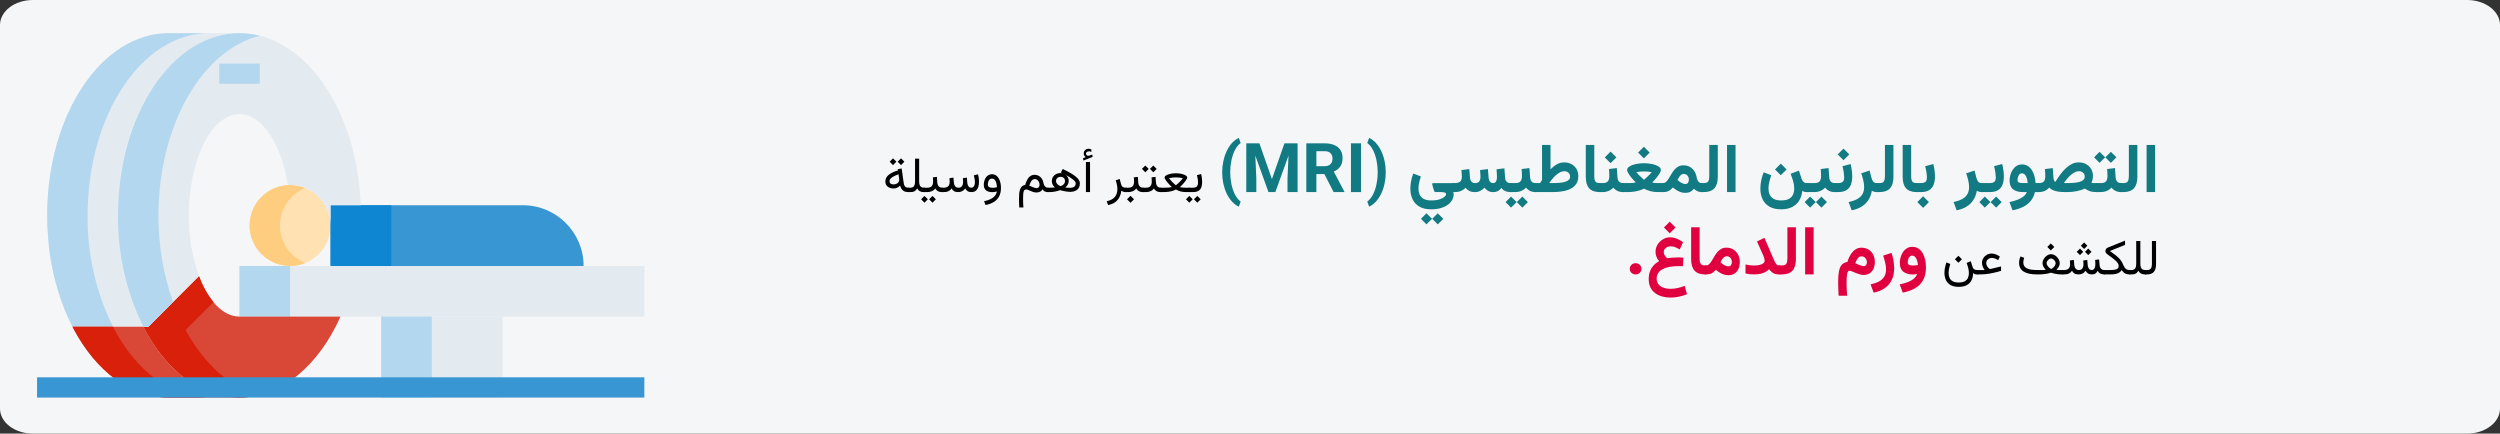 <?xml version="1.0" encoding="UTF-8"?>
<svg xmlns="http://www.w3.org/2000/svg" xmlns:xlink="http://www.w3.org/1999/xlink" width="911px" height="158px" viewBox="0 0 911 158" version="1.1">
  <rect x="0" y="0" width="911" height="158" fill="#333333" stroke="none"/>
  <title>Group 33@2x</title>
  <defs>
    <path d="M12,0 L899,0 C905.627,0 911,4.081 911,9.115 L911,148.885 C911,153.919 905.627,158 899,158 L12,158 C5.373,158 0,153.919 0,148.885 L0,9.115 C0,4.081 5.373,0 12,0 Z" id="path-1"></path>
  </defs>
  <g id="Page-1" stroke="none" stroke-width="1" fill="none" fill-rule="evenodd">
    <g id="vorlage" transform="translate(-531, -6464)">
      <g id="Group-33" transform="translate(531, 6464)">
        <g id="hirntumoren-diagnostik-copy">
          <g id="path-1-link" fill="#F5F6F7" fill-rule="nonzero">
            <path d="M12,0 L899,0 C905.627,0 911,4.081 911,9.115 L911,148.885 C911,153.919 905.627,158 899,158 L12,158 C5.373,158 0,153.919 0,148.885 L0,9.115 C0,4.081 5.373,0 12,0 Z" id="path-1"></path>
          </g>
          <g id="ct-scan-Clipped">
            <mask id="mask-2" fill="white">
              <use xlink:href="#path-1"></use>
            </mask>
            <g id="path-1"></g>
            <g id="ct-scan" mask="url(#mask-2)">
              <g transform="translate(13.5, 12.092)" id="Group">
                <g transform="translate(0, 0)">
                  <polygon id="Path" fill="#E4EBF0" fill-rule="nonzero" points="125.401 103.272 169.661 103.272 169.661 132.778 125.401 132.778"></polygon>
                  <polygon id="Path" fill="#E4EBF0" fill-rule="nonzero" points="73.766 84.83 221.297 84.83 221.297 103.272 73.766 103.272"></polygon>
                  <polygon id="Path" fill="#B4D7F0" fill-rule="nonzero" points="125.401 103.272 143.843 103.272 143.843 132.778 125.401 132.778"></polygon>
                  <polygon id="Path" fill="#B4D7F0" fill-rule="nonzero" points="73.766 84.83 92.207 84.83 92.207 103.272 73.766 103.272"></polygon>
                  <path d="M106.96,70.077 C106.96,78.225 100.355,84.83 92.207,84.83 C91.403,84.832 90.6,84.758 89.81,84.609 C82.386,83.396 77.068,76.785 77.475,69.273 C77.883,61.762 83.884,55.764 91.396,55.361 C91.665,55.33 91.936,55.318 92.207,55.324 C100.355,55.324 106.96,61.929 106.96,70.077 L106.96,70.077 Z" id="Path" fill="#FFE1B2" fill-rule="nonzero"></path>
                  <path d="M199.167,84.83 L106.96,84.83 L106.96,62.701 L177.037,62.701 C189.259,62.701 199.167,72.609 199.167,84.83 L199.167,84.83 Z" id="Path" fill="#3896D2" fill-rule="nonzero"></path>
                  <path d="M97.739,83.724 C95.991,84.468 94.107,84.845 92.207,84.83 C91.403,84.832 90.6,84.758 89.81,84.609 C82.386,83.396 77.068,76.785 77.475,69.273 C77.883,61.762 83.884,55.764 91.396,55.361 C91.665,55.33 91.936,55.318 92.207,55.324 C94.096,55.309 95.967,55.686 97.702,56.431 C92.144,58.687 88.511,64.091 88.519,70.09 C88.527,76.089 92.175,81.483 97.739,83.724 L97.739,83.724 Z" id="Path" fill="#FFCD7F" fill-rule="nonzero"></path>
                  <polygon id="Path" fill="#0E86D2" fill-rule="nonzero" points="106.96 62.701 129.09 62.701 129.09 84.83 106.96 84.83"></polygon>
                  <path d="M29.506,66.389 C29.338,80.451 32.498,94.353 38.727,106.96 L12.909,106.96 C12.909,106.923 12.872,106.886 12.835,106.849 C12.282,105.706 11.729,104.526 11.175,103.346 L10.733,102.35 C10.143,100.948 9.553,99.51 9.036,98.034 C8.446,96.448 7.93,94.863 7.45,93.203 C7.008,91.727 6.602,90.215 6.233,88.666 C6.012,87.67 5.791,86.638 5.569,85.605 C5.237,83.982 4.942,82.322 4.684,80.626 C4.537,79.372 4.352,78.081 4.242,76.79 C4.168,76.126 4.094,75.499 4.057,74.835 C3.799,72.069 3.688,69.266 3.688,66.389 C3.688,29.728 23.494,-2.23432384e-15 47.948,-2.23432384e-15 L73.766,-2.23432384e-15 C49.312,-2.23432384e-15 29.506,29.728 29.506,66.389 L29.506,66.389 Z" id="Path" fill="#E4EBF0" fill-rule="nonzero"></path>
                  <path d="M73.766,103.272 L110.575,103.272 C102.645,121.049 89.109,132.778 73.766,132.778 C59.492,132.778 46.841,122.672 38.727,106.96 L40.571,106.96 L59.012,88.519 C62.369,97.481 67.754,103.272 73.766,103.272 Z" id="Path" fill="#D94736" fill-rule="nonzero"></path>
                  <path d="M81.068,131.819 C78.689,132.471 76.232,132.793 73.766,132.778 C59.492,132.778 46.841,122.672 38.727,106.96 L40.571,106.96 L59.012,88.519 C60.227,91.952 62.01,95.156 64.287,97.998 L54.144,108.14 C60.746,120.422 70.225,129.09 81.068,131.819 L81.068,131.819 Z" id="Path" fill="#D9200B" fill-rule="nonzero"></path>
                  <path d="M38.727,106.96 C32.498,94.353 29.338,80.451 29.506,66.389 C29.506,29.728 49.312,-2.23432384e-15 73.766,-2.23432384e-15 C97.407,-2.23432384e-15 116.697,27.773 117.951,62.701 L106.96,62.701 L106.96,70.077 C106.96,61.929 100.355,55.324 92.207,55.324 C91.936,55.318 91.665,55.33 91.396,55.361 C89.035,40.387 82.027,29.506 73.766,29.506 C63.586,29.506 55.324,46.03 55.324,66.389 C55.236,73.926 56.484,81.418 59.012,88.519 L40.571,106.96 L38.727,106.96 Z" id="Path" fill="#E4EBF0" fill-rule="nonzero"></path>
                  <path d="M18.441,66.389 C18.273,80.451 21.433,94.353 27.662,106.96 L12.909,106.96 C12.909,106.923 12.872,106.886 12.835,106.849 C12.282,105.706 11.729,104.526 11.175,103.346 L10.733,102.35 C10.143,100.948 9.553,99.51 9.036,98.034 C8.446,96.448 7.93,94.863 7.45,93.203 C7.008,91.727 6.602,90.215 6.233,88.666 C6.012,87.67 5.791,86.638 5.569,85.605 C5.237,83.982 4.942,82.322 4.684,80.626 C4.537,79.372 4.352,78.081 4.242,76.79 C4.168,76.126 4.094,75.499 4.057,74.835 C3.799,72.069 3.688,69.266 3.688,66.389 C3.688,29.728 23.494,-2.23432384e-15 47.948,-2.23432384e-15 L62.701,-2.23432384e-15 C38.247,-2.23432384e-15 18.441,29.728 18.441,66.389 L18.441,66.389 Z" id="Path" fill="#B4D7F0" fill-rule="nonzero"></path>
                  <path d="M44.259,66.389 C44.195,77.14 45.992,87.822 49.57,97.961 L40.571,106.96 L38.727,106.96 C32.498,94.353 29.338,80.451 29.506,66.389 C29.506,29.728 49.312,-2.23432384e-15 73.766,-2.23432384e-15 C76.265,0.009 78.754,0.318 81.179,0.922 C60.23,6.159 44.259,33.49 44.259,66.389 L44.259,66.389 Z" id="Path" fill="#B4D7F0" fill-rule="nonzero"></path>
                  <path d="M73.766,132.778 L47.948,132.778 C33.932,132.778 21.429,123.004 13.315,107.735 C13.167,107.476 13.057,107.218 12.909,106.96 L38.727,106.96 C46.841,122.672 59.492,132.778 73.766,132.778 Z" id="Path" fill="#D94736" fill-rule="nonzero"></path>
                  <path d="M62.701,132.778 L47.948,132.778 C33.932,132.778 21.429,123.004 13.315,107.735 C13.167,107.476 13.057,107.218 12.909,106.96 L27.662,106.96 C27.81,107.218 27.92,107.476 28.068,107.735 C36.182,123.004 48.685,132.778 62.701,132.778 Z" id="Path" fill="#D9200B" fill-rule="nonzero"></path>
                  <polygon id="Path" fill="#B4D7F0" fill-rule="nonzero" points="66.389 11.065 81.142 11.065 81.142 18.441 66.389 18.441"></polygon>
                  <g id="Path" transform="translate(0, 125.401)" fill="#3896D2" fill-rule="nonzero">
                    <polygon points="0 1.52655666e-16 221.297 1.52655666e-16 221.297 7.377 0 7.377"></polygon>
                  </g>
                </g>
              </g>
            </g>
          </g>
        </g>
        <g id="التصوير-بالرنين-المغ" transform="translate(322.626, 50.25)" fill-rule="nonzero">
          <polygon id="Path" fill="#117A83" points="462.692 2.571 459.596 2.571 459.596 19.738 462.692 19.738"></polygon>
          <path d="M450.153,16.47 L450.153,19.75 L451.059,19.75 C452.869,19.75 454.183,19.282 454.999,18.347 C455.815,17.411 456.224,16.028 456.224,14.198 L456.224,2.571 L453.127,2.571 L453.127,13.962 C453.127,14.781 453.004,15.403 452.757,15.83 C452.51,16.256 451.948,16.47 451.071,16.47 L450.153,16.47 Z" id="Path" fill="#117A83"></path>
          <path d="M441.168,16.47 L441.168,19.75 L442.035,19.75 L442.035,16.47 L441.168,16.47 Z M446.572,5.074 L444.562,7.077 L446.572,9.104 L448.588,7.077 L446.572,5.074 Z M442.454,5.074 L440.459,7.077 L442.454,9.104 L444.485,7.077 L442.454,5.074 Z M445.21,11.341 C445.248,11.757 445.279,12.182 445.302,12.618 C445.325,13.053 445.336,13.499 445.336,13.956 C445.336,14.801 445.157,15.431 444.799,15.846 C444.441,16.262 443.801,16.47 442.877,16.47 L441.722,16.47 L441.722,19.75 L442.877,19.75 C443.648,19.75 444.377,19.608 445.066,19.323 C445.754,19.039 446.337,18.636 446.815,18.114 C447.063,18.441 447.353,18.726 447.687,18.97 C448.022,19.214 448.408,19.405 448.848,19.543 C449.287,19.681 449.783,19.75 450.336,19.75 L450.604,19.75 L450.604,16.47 L450.36,16.47 C449.906,16.47 449.532,16.385 449.238,16.215 C448.945,16.045 448.723,15.801 448.571,15.483 C448.42,15.166 448.331,14.793 448.304,14.366 L448.067,10.997 L445.21,11.341 Z" id="Shape" fill="#117A83"></path>
          <path d="M434.947,12.141 C435.555,12.141 436.057,12.323 436.453,12.688 C436.85,13.052 437.048,13.529 437.048,14.119 C437.048,14.596 436.887,14.987 436.567,15.293 C436.246,15.598 435.798,15.837 435.223,16.01 C434.648,16.182 433.977,16.302 433.211,16.369 C432.445,16.436 431.618,16.47 430.73,16.47 L429.455,16.47 C429.848,15.883 430.265,15.33 430.706,14.809 C431.146,14.288 431.602,13.827 432.075,13.428 C432.547,13.029 433.025,12.715 433.509,12.485 C433.993,12.256 434.472,12.141 434.947,12.141 Z M430.621,19.75 C431.891,19.75 433.082,19.632 434.195,19.396 C435.307,19.159 436.271,18.851 437.088,18.471 C437.593,18.829 438.176,19.132 438.836,19.379 C439.497,19.626 440.319,19.75 441.303,19.75 L441.644,19.75 L441.644,16.47 L441.29,16.47 C440.992,16.47 440.73,16.465 440.504,16.456 C440.278,16.447 440.08,16.433 439.912,16.416 C439.743,16.399 439.592,16.381 439.46,16.362 C439.664,16.043 439.812,15.652 439.903,15.188 C439.994,14.724 440.041,14.297 440.044,13.906 C440.044,12.941 439.822,12.084 439.38,11.335 C438.937,10.585 438.325,9.995 437.544,9.564 C436.763,9.134 435.868,8.919 434.857,8.919 C433.997,8.919 433.182,9.104 432.412,9.474 C431.642,9.844 430.906,10.355 430.205,11.007 C429.504,11.659 428.836,12.413 428.201,13.268 C427.566,14.123 426.955,15.039 426.369,16.017 C426.144,15.978 425.972,15.786 425.854,15.439 C425.736,15.093 425.662,14.732 425.632,14.358 L425.408,11.005 L422.55,11.357 C422.583,11.778 422.612,12.202 422.638,12.63 C422.664,13.057 422.677,13.497 422.677,13.948 C422.677,14.79 422.511,15.421 422.18,15.841 C421.848,16.26 421.179,16.47 420.172,16.47 L419.7,16.47 L419.688,19.75 L420.172,19.75 C421.105,19.75 421.88,19.609 422.497,19.325 C423.115,19.042 423.654,18.637 424.115,18.11 C424.489,18.495 424.95,18.809 425.499,19.053 C426.048,19.297 426.694,19.474 427.437,19.584 C428.18,19.695 429.026,19.75 429.975,19.75 L430.621,19.75 Z" id="Shape" fill="#117A83"></path>
          <path d="M414.2,9.671 C413.428,9.671 412.757,9.856 412.187,10.226 C411.616,10.596 411.144,11.076 410.771,11.667 C410.397,12.259 410.119,12.892 409.938,13.569 C409.756,14.245 409.665,14.888 409.665,15.498 C409.665,16.983 410.088,18.063 410.934,18.738 C411.78,19.413 413.015,19.75 414.639,19.75 L415.93,19.75 C415.73,20.338 415.332,20.867 414.739,21.337 C414.145,21.807 413.41,22.212 412.532,22.553 C411.655,22.893 410.684,23.168 409.621,23.376 L410.738,26.384 C412.339,26.073 413.694,25.622 414.801,25.034 C415.909,24.445 416.8,23.712 417.473,22.834 C418.147,21.957 418.626,20.929 418.909,19.75 L420.148,19.75 L420.148,16.47 L419.138,16.47 C419.083,15.559 418.941,14.694 418.712,13.875 C418.482,13.056 418.161,12.331 417.749,11.699 C417.337,11.068 416.837,10.572 416.249,10.212 C415.661,9.851 414.978,9.671 414.2,9.671 Z M414.599,16.47 C413.968,16.47 413.469,16.402 413.102,16.267 C412.734,16.132 412.551,15.835 412.551,15.375 C412.551,15.081 412.6,14.74 412.699,14.354 C412.798,13.967 412.967,13.629 413.206,13.338 C413.445,13.047 413.767,12.902 414.172,12.902 C414.519,12.902 414.816,13.007 415.065,13.216 C415.314,13.425 415.52,13.702 415.685,14.046 C415.85,14.39 415.981,14.772 416.078,15.194 C416.175,15.616 416.242,16.042 416.28,16.47 L414.599,16.47 Z" id="Shape" fill="#117A83"></path>
          <path d="M399.487,16.467 L399.487,19.75 L401.33,19.75 L401.33,16.467 L399.487,16.467 Z M402.368,19.75 C403.678,19.75 404.711,19.512 405.468,19.036 C406.225,18.56 406.766,17.897 407.092,17.046 C407.417,16.196 407.58,15.201 407.58,14.062 C407.58,13.362 407.529,12.627 407.427,11.858 C407.326,11.089 407.173,10.306 406.97,9.509 L404.016,10.302 C404.243,11.181 404.404,11.978 404.498,12.695 C404.591,13.411 404.638,13.993 404.638,14.44 C404.638,15.213 404.453,15.744 404.083,16.033 C403.712,16.322 403.133,16.467 402.343,16.467 L401.013,16.467 L401.013,19.75 L402.368,19.75 Z M404.76,21.386 L402.746,23.388 L404.76,25.414 L406.774,23.388 L404.76,21.386 Z M400.634,21.386 L398.644,23.388 L400.634,25.414 L402.673,23.388 L400.634,21.386 Z" id="Shape" fill="#117A83"></path>
          <path d="M399.637,19.75 L399.963,19.75 L399.963,16.47 L399.503,16.47 C398.958,16.47 398.541,16.3 398.249,15.96 C397.958,15.62 397.739,15.172 397.593,14.615 L396.893,11.89 L393.857,12.888 C394.126,13.683 394.368,14.527 394.585,15.42 C394.802,16.313 394.91,17.125 394.91,17.855 C394.91,18.939 394.69,19.843 394.251,20.566 C393.812,21.288 393.171,21.873 392.329,22.32 C391.487,22.767 390.464,23.121 389.259,23.384 L390.376,26.388 C391.815,26.109 393.045,25.642 394.066,24.987 C395.088,24.332 395.902,23.518 396.511,22.546 C397.12,21.574 397.521,20.483 397.714,19.274 C397.937,19.412 398.214,19.525 398.546,19.615 C398.877,19.705 399.241,19.75 399.637,19.75 Z" id="Path" fill="#117A83"></path>
          <path d="M375.641,16.47 L375.641,19.75 L376.227,19.75 L376.227,16.47 L375.641,16.47 Z M378.156,21.271 L376.046,23.388 L378.156,25.497 L380.273,23.388 L378.156,21.271 Z M377.264,19.75 C378.572,19.75 379.605,19.513 380.363,19.037 C381.121,18.562 381.662,17.898 381.988,17.046 C382.313,16.195 382.475,15.198 382.475,14.056 C382.475,13.357 382.425,12.623 382.324,11.855 C382.224,11.087 382.07,10.304 381.864,9.507 L378.908,10.3 C379.139,11.183 379.302,11.981 379.397,12.695 C379.492,13.409 379.54,13.991 379.54,14.441 C379.54,15.211 379.353,15.741 378.98,16.033 C378.607,16.324 378.027,16.47 377.24,16.47 L375.913,16.47 L375.913,19.75 L377.264,19.75 Z" id="Shape" fill="#117A83"></path>
          <path d="M370.705,2.571 L370.705,14.185 C370.705,16.056 371.118,17.451 371.944,18.371 C372.769,19.29 374.067,19.75 375.836,19.75 L376.129,19.75 L376.129,16.47 L375.836,16.47 C375.031,16.47 374.491,16.28 374.215,15.901 C373.94,15.521 373.802,14.871 373.802,13.949 L373.802,2.571 L370.705,2.571 Z" id="Path" fill="#117A83"></path>
          <path d="M361.271,16.47 L361.271,19.75 L362.177,19.75 C363.987,19.75 365.301,19.282 366.117,18.347 C366.933,17.411 367.342,16.028 367.342,14.198 L367.342,2.571 L364.245,2.571 L364.245,13.962 C364.245,14.781 364.122,15.403 363.875,15.83 C363.628,16.256 363.066,16.47 362.189,16.47 L361.271,16.47 Z" id="Path" fill="#117A83"></path>
          <path d="M361.397,19.75 L361.722,19.75 L361.722,16.47 L361.262,16.47 C360.718,16.47 360.3,16.3 360.009,15.96 C359.717,15.62 359.499,15.172 359.353,14.615 L358.652,11.89 L355.617,12.888 C355.885,13.683 356.128,14.527 356.345,15.42 C356.561,16.313 356.67,17.125 356.67,17.855 C356.67,18.939 356.45,19.843 356.011,20.566 C355.571,21.288 354.931,21.873 354.089,22.32 C353.247,22.767 352.223,23.121 351.018,23.384 L352.135,26.388 C353.574,26.109 354.804,25.642 355.826,24.987 C356.847,24.332 357.662,23.518 358.271,22.546 C358.879,21.574 359.28,20.483 359.474,19.274 C359.697,19.412 359.974,19.525 360.305,19.615 C360.637,19.705 361.001,19.75 361.397,19.75 Z" id="Path" fill="#117A83"></path>
          <path d="M347.119,19.75 C348.429,19.75 349.463,19.512 350.219,19.036 C350.976,18.56 351.517,17.897 351.843,17.046 C352.168,16.196 352.331,15.201 352.331,14.062 C352.331,13.362 352.28,12.627 352.179,11.858 C352.077,11.089 351.924,10.306 351.721,9.509 L348.767,10.302 C348.995,11.181 349.155,11.978 349.249,12.695 C349.342,13.411 349.389,13.993 349.389,14.44 C349.389,15.213 349.204,15.744 348.834,16.033 C348.464,16.322 347.884,16.467 347.094,16.467 L345.764,16.467 L345.764,19.75 L347.119,19.75 Z M349.145,3.905 L347.033,6.017 L349.145,8.129 L351.257,6.017 L349.145,3.905 Z" id="Shape" fill="#117A83"></path>
          <path d="M335.827,16.467 L335.827,19.75 L337.671,19.75 L337.671,16.467 L335.827,16.467 Z M341.101,21.386 L339.087,23.388 L341.101,25.414 L343.115,23.388 L341.101,21.386 Z M336.975,21.386 L334.985,23.388 L336.975,25.414 L339.013,23.388 L336.975,21.386 Z M340.844,11.34 C340.885,11.755 340.916,12.18 340.936,12.615 C340.956,13.051 340.966,13.496 340.966,13.952 C340.966,14.798 340.787,15.429 340.429,15.844 C340.071,16.259 339.432,16.467 338.513,16.467 L337.353,16.467 L337.353,19.75 L338.513,19.75 C339.286,19.75 340.016,19.608 340.704,19.323 C341.392,19.038 341.976,18.635 342.456,18.114 C342.7,18.44 342.989,18.725 343.322,18.969 C343.656,19.213 344.043,19.404 344.482,19.543 C344.921,19.681 345.418,19.75 345.971,19.75 L346.24,19.75 L346.24,16.467 L345.996,16.467 C345.54,16.467 345.166,16.381 344.873,16.21 C344.58,16.039 344.358,15.795 344.207,15.478 C344.057,15.16 343.969,14.79 343.945,14.367 L343.701,10.998 L340.844,11.34 Z" id="Shape" fill="#117A83"></path>
          <path d="M326.294,9.386 L324.182,11.498 L326.294,13.61 L328.405,11.498 L326.294,9.386 Z M326.44,22.79 C325.26,22.79 324.332,22.59 323.657,22.192 C322.981,21.793 322.503,21.26 322.222,20.592 C321.942,19.925 321.801,19.193 321.801,18.395 C321.801,17.679 321.899,16.912 322.094,16.094 C322.29,15.276 322.53,14.448 322.815,13.61 L320.044,12.536 C319.661,13.529 319.366,14.532 319.158,15.545 C318.951,16.558 318.847,17.541 318.847,18.493 C318.847,19.917 319.114,21.197 319.647,22.332 C320.18,23.467 321.006,24.367 322.125,25.03 C323.244,25.693 324.682,26.025 326.44,26.025 C328.002,26.025 329.329,25.748 330.419,25.195 C331.51,24.641 332.367,23.86 332.989,22.851 C333.612,21.842 333.992,20.654 334.13,19.286 C334.366,19.457 334.621,19.577 334.893,19.646 C335.166,19.716 335.494,19.75 335.876,19.75 L336.291,19.75 L336.291,16.467 L335.827,16.467 C335.266,16.467 334.836,16.312 334.539,16.003 C334.242,15.693 334.021,15.319 333.874,14.88 L332.898,11.926 L329.87,13.073 C330.196,13.879 330.497,14.747 330.773,15.679 C331.05,16.611 331.189,17.524 331.189,18.42 C331.189,19.233 331.044,19.972 330.755,20.635 C330.466,21.298 329.976,21.823 329.284,22.21 C328.592,22.596 327.644,22.79 326.44,22.79 Z" id="Shape" fill="#117A83"></path>
          <polygon id="Path" fill="#117A83" points="309.803 2.571 306.707 2.571 306.707 19.738 309.803 19.738"></polygon>
          <path d="M297.264,16.47 L297.264,19.75 L298.17,19.75 C299.98,19.75 301.294,19.282 302.11,18.347 C302.927,17.411 303.335,16.028 303.335,14.198 L303.335,2.571 L300.238,2.571 L300.238,13.962 C300.238,14.781 300.115,15.403 299.868,15.83 C299.622,16.256 299.059,16.47 298.182,16.47 L297.264,16.47 Z" id="Path" fill="#117A83"></path>
          <path d="M283.446,19.75 C284.062,19.75 284.573,19.678 284.98,19.532 C285.387,19.387 285.745,19.19 286.054,18.941 C286.363,18.692 286.671,18.409 286.976,18.093 C287.451,18.472 287.927,18.807 288.405,19.1 C288.882,19.392 289.374,19.62 289.878,19.785 C290.383,19.949 290.917,20.031 291.479,20.031 C292.196,20.031 292.804,19.906 293.303,19.656 C293.802,19.406 294.25,19.024 294.647,18.511 C294.951,18.867 295.355,19.163 295.86,19.398 C296.365,19.633 296.877,19.75 297.398,19.75 L297.728,19.75 L297.728,16.47 L297.41,16.47 C297.149,16.47 296.899,16.4 296.661,16.259 C296.423,16.119 296.214,15.887 296.032,15.564 C295.851,15.24 295.712,14.809 295.614,14.269 C295.474,13.468 295.196,12.746 294.78,12.103 C294.364,11.459 293.823,10.947 293.157,10.567 C292.492,10.187 291.704,9.997 290.794,9.997 C290.057,9.997 289.418,10.152 288.879,10.463 C288.34,10.773 287.871,11.176 287.472,11.669 C287.072,12.163 286.711,12.684 286.39,13.233 C286.068,13.783 285.757,14.304 285.459,14.798 C285.16,15.291 284.847,15.693 284.52,16.004 C284.192,16.315 283.814,16.47 283.384,16.47 L282.941,16.47 L282.933,19.75 L283.446,19.75 Z M290.893,13.125 C291.49,13.125 291.958,13.33 292.297,13.739 C292.636,14.147 292.806,14.643 292.806,15.224 C292.806,15.664 292.703,16.038 292.497,16.348 C292.291,16.657 291.954,16.812 291.487,16.812 C291.304,16.812 291.091,16.778 290.849,16.711 C290.607,16.643 290.344,16.533 290.059,16.379 C289.846,16.263 289.621,16.117 289.386,15.941 C289.15,15.766 288.907,15.559 288.655,15.321 C288.805,15 288.988,14.671 289.201,14.334 C289.414,13.996 289.662,13.71 289.943,13.476 C290.224,13.242 290.541,13.125 290.893,13.125 Z" id="Shape" fill="#117A83"></path>
          <path d="M276.402,3.234 L274.29,5.346 L276.402,7.458 L278.514,5.346 L276.402,3.234 Z M276.451,12.218 C276.842,12.218 277.283,12.239 277.775,12.28 C278.268,12.32 278.762,12.402 279.259,12.524 C278.982,12.841 278.681,13.162 278.355,13.488 C278.03,13.814 277.722,14.111 277.434,14.379 C277.145,14.648 276.907,14.863 276.719,15.026 C276.532,15.189 276.439,15.27 276.439,15.27 C276.439,15.27 276.284,15.13 275.975,14.849 C275.666,14.568 275.293,14.216 274.858,13.793 C274.423,13.37 274.018,12.947 273.643,12.524 C274.148,12.402 274.642,12.32 275.126,12.28 C275.611,12.239 276.052,12.218 276.451,12.218 Z M276.439,9.228 C275.796,9.228 275.118,9.277 274.406,9.374 C273.694,9.472 273.027,9.62 272.404,9.82 C271.782,10.019 271.275,10.278 270.884,10.595 C270.494,10.912 270.299,11.295 270.299,11.742 C270.299,11.946 270.372,12.196 270.518,12.493 C270.665,12.79 270.854,13.108 271.086,13.445 C271.318,13.783 271.574,14.125 271.855,14.471 C272.136,14.817 272.414,15.14 272.691,15.441 C272.968,15.742 273.22,16.003 273.448,16.222 C273.171,16.304 272.844,16.363 272.465,16.399 C272.087,16.436 271.723,16.456 271.373,16.46 C271.023,16.464 270.746,16.467 270.543,16.467 L268.626,16.467 L268.626,19.75 L270.53,19.75 C271.157,19.75 271.829,19.703 272.545,19.61 C273.261,19.516 273.959,19.376 274.638,19.189 C275.318,19.002 275.918,18.77 276.439,18.493 C277.196,18.9 277.997,19.211 278.843,19.427 C279.69,19.642 280.577,19.75 281.505,19.75 L283.384,19.75 L283.384,16.467 L281.492,16.467 C281.199,16.467 280.878,16.454 280.528,16.43 C280.178,16.405 279.816,16.34 279.442,16.235 C279.661,16.015 279.914,15.754 280.198,15.453 C280.483,15.152 280.764,14.831 281.041,14.489 C281.317,14.147 281.574,13.807 281.81,13.47 C282.046,13.132 282.235,12.813 282.377,12.511 C282.52,12.21 282.591,11.954 282.591,11.742 C282.591,11.295 282.394,10.912 281.999,10.595 C281.604,10.278 281.096,10.019 280.473,9.82 C279.851,9.62 279.183,9.472 278.471,9.374 C277.759,9.277 277.082,9.228 276.439,9.228 Z" id="Shape" fill="#117A83"></path>
          <path d="M263.682,11.34 C263.723,11.755 263.754,12.18 263.774,12.615 C263.794,13.051 263.804,13.496 263.804,13.952 C263.804,14.798 263.625,15.429 263.267,15.844 C262.909,16.259 262.27,16.467 261.351,16.467 L260.191,16.467 L260.191,19.75 L261.351,19.75 C262.124,19.75 262.854,19.608 263.542,19.323 C264.23,19.038 264.814,18.635 265.294,18.114 C265.538,18.44 265.827,18.725 266.16,18.969 C266.494,19.213 266.881,19.404 267.32,19.543 C267.759,19.681 268.256,19.75 268.809,19.75 L269.078,19.75 L269.078,16.467 L268.834,16.467 C268.378,16.467 268.004,16.381 267.711,16.21 C267.418,16.039 267.196,15.795 267.045,15.478 C266.895,15.16 266.807,14.79 266.783,14.367 L266.539,10.998 L263.682,11.34 Z M264.268,4.992 L262.156,7.104 L264.268,9.216 L266.38,7.104 L264.268,4.992 Z" id="Shape" fill="#117A83"></path>
          <path d="M255.231,2.571 L255.231,14.185 C255.231,16.056 255.644,17.451 256.469,18.371 C257.295,19.29 258.593,19.75 260.362,19.75 L260.655,19.75 L260.655,16.47 L260.362,16.47 C259.557,16.47 259.017,16.28 258.741,15.901 C258.465,15.521 258.328,14.871 258.328,13.949 L258.328,2.571 L255.231,2.571 Z" id="Path" fill="#117A83"></path>
          <path d="M247.409,12.141 C248.017,12.141 248.52,12.323 248.918,12.688 C249.315,13.052 249.514,13.529 249.514,14.119 C249.514,14.596 249.354,14.987 249.033,15.293 C248.712,15.598 248.265,15.837 247.689,16.01 C247.114,16.182 246.444,16.302 245.677,16.369 C244.911,16.436 244.084,16.47 243.196,16.47 L241.922,16.47 C242.315,15.883 242.731,15.33 243.17,14.809 C243.609,14.288 244.065,13.827 244.537,13.428 C245.01,13.029 245.488,12.715 245.971,12.485 C246.455,12.256 246.934,12.141 247.409,12.141 Z M238.567,16.47 L236.789,16.47 L236.789,19.75 L243.088,19.75 C244.45,19.75 245.704,19.65 246.849,19.449 C247.994,19.249 248.99,18.922 249.838,18.471 C250.686,18.019 251.343,17.419 251.808,16.672 C252.274,15.924 252.508,15.002 252.51,13.906 C252.51,12.933 252.289,12.073 251.848,11.325 C251.407,10.576 250.795,9.989 250.015,9.562 C249.234,9.136 248.333,8.923 247.312,8.923 C246.851,8.923 246.407,8.98 245.98,9.095 C245.554,9.21 245.138,9.376 244.735,9.592 C244.332,9.809 243.936,10.071 243.549,10.38 C243.162,10.69 242.774,11.043 242.384,11.439 L242.384,2.571 L239.287,2.571 L239.287,15.37 C239.16,15.556 239.039,15.737 238.923,15.914 C238.807,16.09 238.688,16.276 238.567,16.47 Z" id="Shape" fill="#117A83"></path>
          <path d="M227.67,16.47 L227.67,19.75 L228.647,19.75 L228.647,16.47 L227.67,16.47 Z M232.11,21.385 L230.099,23.388 L232.11,25.415 L234.125,23.388 L232.11,21.385 Z M227.991,21.385 L225.997,23.388 L227.991,25.415 L230.023,23.388 L227.991,21.385 Z M231.846,11.341 C231.884,11.757 231.915,12.182 231.938,12.618 C231.961,13.053 231.973,13.499 231.973,13.956 C231.973,14.801 231.794,15.431 231.436,15.846 C231.078,16.262 230.437,16.47 229.514,16.47 L228.358,16.47 L228.358,19.75 L229.514,19.75 C230.284,19.75 231.013,19.608 231.702,19.323 C232.39,19.039 232.974,18.636 233.452,18.114 C233.699,18.441 233.99,18.726 234.324,18.97 C234.658,19.214 235.045,19.405 235.484,19.543 C235.923,19.681 236.419,19.75 236.972,19.75 L237.241,19.75 L237.241,16.47 L236.996,16.47 C236.542,16.47 236.168,16.385 235.874,16.215 C235.581,16.045 235.359,15.801 235.208,15.483 C235.056,15.166 234.967,14.793 234.94,14.366 L234.704,10.997 L231.846,11.341 Z" id="Shape" fill="#117A83"></path>
          <path d="M221.485,19.75 C222.2,19.75 222.799,19.607 223.281,19.32 C223.763,19.033 224.169,18.666 224.5,18.218 C224.811,18.695 225.252,19.07 225.825,19.342 C226.397,19.614 227.069,19.75 227.841,19.75 L228.159,19.75 L228.159,16.47 L227.817,16.47 C227.386,16.47 227.029,16.39 226.744,16.231 C226.458,16.072 226.24,15.843 226.089,15.543 C225.938,15.243 225.849,14.883 225.822,14.461 L225.577,11.086 L222.711,11.438 C222.752,11.942 222.788,12.449 222.819,12.96 C222.85,13.47 222.866,13.872 222.866,14.165 C222.866,14.602 222.821,14.995 222.731,15.345 C222.641,15.695 222.494,15.97 222.29,16.17 C222.086,16.37 221.811,16.47 221.465,16.47 C221.1,16.47 220.8,16.377 220.563,16.191 C220.327,16.005 220.15,15.759 220.033,15.454 C219.915,15.149 219.843,14.818 219.816,14.461 L219.571,11.367 L216.705,11.723 C216.732,12.026 216.758,12.342 216.783,12.671 C216.807,12.999 216.826,13.295 216.84,13.559 C216.853,13.822 216.86,14.016 216.86,14.14 C216.86,14.884 216.708,15.459 216.404,15.863 C216.1,16.268 215.591,16.47 214.877,16.47 C214.485,16.47 214.157,16.382 213.892,16.207 C213.627,16.032 213.424,15.792 213.282,15.487 C213.14,15.182 213.056,14.84 213.029,14.461 L212.784,11.367 L209.918,11.723 C209.945,12.026 209.97,12.341 209.991,12.668 C210.013,12.995 210.032,13.29 210.049,13.552 C210.065,13.814 210.073,14.01 210.073,14.14 C210.073,15.017 209.853,15.624 209.412,15.963 C208.971,16.301 208.29,16.47 207.37,16.47 L206.491,16.47 L206.491,19.75 L207.346,19.75 C208.323,19.75 209.137,19.607 209.789,19.322 C210.44,19.036 210.984,18.645 211.422,18.147 C211.767,18.639 212.213,19.029 212.761,19.318 C213.308,19.606 214.005,19.75 214.853,19.75 C215.554,19.75 216.201,19.601 216.794,19.302 C217.388,19.004 217.896,18.613 218.319,18.131 C218.653,18.598 219.08,18.985 219.6,19.291 C220.12,19.597 220.748,19.75 221.485,19.75 Z" id="Path" fill="#117A83"></path>
          <path d="M198.894,26.025 C200.205,26.025 201.368,25.876 202.386,25.579 C203.403,25.282 204.261,24.877 204.961,24.364 C205.661,23.852 206.19,23.268 206.548,22.613 C206.906,21.958 207.085,21.276 207.085,20.568 C207.085,20.43 207.077,20.304 207.061,20.19 C207.045,20.076 207.004,19.929 206.939,19.75 L206.939,19.75 L206.939,16.479 L199.712,16.479 C199.468,16.479 199.326,16.53 199.285,16.631 C199.244,16.733 199.256,16.886 199.322,17.089 L199.798,18.847 C199.879,19.124 199.962,19.343 200.048,19.506 C200.133,19.669 200.331,19.75 200.64,19.75 L202.532,19.75 C203.159,19.75 203.616,19.813 203.905,19.939 C204.194,20.066 204.339,20.279 204.339,20.58 C204.339,20.8 204.152,21.085 203.777,21.435 C203.403,21.785 202.815,22.098 202.013,22.375 C201.212,22.651 200.172,22.79 198.894,22.79 C197.714,22.79 196.787,22.59 196.111,22.192 C195.436,21.793 194.958,21.26 194.677,20.592 C194.396,19.925 194.256,19.193 194.256,18.395 C194.256,17.817 194.331,17.164 194.482,16.436 C194.632,15.708 194.854,14.916 195.147,14.062 L192.376,12.988 C191.993,14.005 191.719,14.975 191.552,15.899 C191.385,16.823 191.302,17.687 191.302,18.493 C191.302,19.917 191.568,21.197 192.101,22.332 C192.634,23.467 193.46,24.367 194.579,25.03 C195.698,25.693 197.137,26.025 198.894,26.025 Z M201.287,27.477 L199.273,29.479 L201.287,31.506 L203.301,29.479 L201.287,27.477 Z M197.161,27.477 L195.171,29.479 L197.161,31.506 L199.2,29.479 L197.161,27.477 Z" id="Shape" fill="#117A83"></path>
          <path d="M179.411,12.528 C179.411,13.969 179.271,15.389 178.991,16.786 C178.711,18.183 178.289,19.443 177.726,20.565 C177.163,21.687 176.456,22.566 175.606,23.202 L176.285,25.055 C177.216,24.622 178.054,23.991 178.8,23.161 C179.546,22.332 180.183,21.359 180.711,20.243 C181.239,19.128 181.642,17.912 181.922,16.597 C182.201,15.281 182.341,13.925 182.341,12.528 C182.341,11.13 182.201,9.776 181.922,8.463 C181.642,7.15 181.239,5.934 180.711,4.816 C180.183,3.697 179.546,2.723 178.8,1.894 C178.054,1.065 177.216,0.433 176.285,0 L175.606,1.853 C176.456,2.484 177.163,3.363 177.726,4.49 C178.289,5.618 178.711,6.879 178.991,8.273 C179.271,9.668 179.411,11.086 179.411,12.528 Z" id="Path" fill="#117A83"></path>
          <path d="M133.195,1.977 L136.297,1.977 L140.862,15.027 L145.424,1.977 L148.529,1.977 L142.105,19.75 L139.612,19.75 L133.195,1.977 Z M131.516,1.977 L134.614,1.977 L135.175,14.702 L135.175,19.75 L131.516,19.75 L131.516,1.977 Z M147.107,1.977 L150.213,1.977 L150.213,19.75 L146.546,19.75 L146.546,14.702 L147.107,1.977 Z" id="Shape" fill="#117A83"></path>
          <path d="M153.4,1.977 L160.036,1.977 C161.393,1.977 162.562,2.18 163.544,2.587 C164.525,2.994 165.28,3.596 165.809,4.392 C166.337,5.188 166.601,6.169 166.601,7.336 C166.601,8.288 166.441,9.103 166.119,9.783 C165.798,10.463 165.347,11.028 164.765,11.48 C164.184,11.931 163.502,12.29 162.719,12.556 L161.555,13.177 L155.794,13.177 L155.77,10.317 L160.06,10.317 C160.702,10.317 161.235,10.203 161.659,9.975 C162.083,9.747 162.403,9.429 162.618,9.021 C162.834,8.613 162.942,8.139 162.942,7.601 C162.942,6.752 162.703,6.079 162.223,5.584 C161.744,5.088 161.015,4.84 160.036,4.84 L157.063,4.84 L157.063,19.75 L153.4,19.75 L153.4,1.977 Z M163.342,19.75 L159.285,11.826 L163.153,11.805 L167.262,19.579 L167.262,19.75 L163.342,19.75 Z" id="Shape" fill="#117A83"></path>
          <polygon id="Path" fill="#117A83" points="173.317 1.977 173.317 19.75 169.663 19.75 169.663 1.977"></polygon>
          <path d="M125.668,12.528 C125.668,11.086 125.809,9.668 126.09,8.273 C126.371,6.879 126.793,5.618 127.355,4.49 C127.917,3.363 128.623,2.484 129.473,1.853 L128.794,0 C127.863,0.433 127.025,1.067 126.279,1.902 C125.532,2.737 124.896,3.717 124.368,4.841 C123.84,5.965 123.437,7.186 123.157,8.504 C122.878,9.822 122.738,11.18 122.738,12.577 C122.738,13.974 122.878,15.328 123.157,16.638 C123.437,17.948 123.84,19.158 124.368,20.268 C124.896,21.379 125.532,22.346 126.279,23.17 C127.025,23.993 127.863,24.622 128.794,25.055 L129.473,23.202 C128.623,22.566 127.917,21.687 127.355,20.565 C126.793,19.443 126.371,18.183 126.09,16.786 C125.809,15.389 125.668,13.969 125.668,12.528 Z" id="Path" fill="#117A83"></path>
          <path d="M110.505,18.151 L110.505,19.75 L111.208,19.75 L111.208,18.151 L110.505,18.151 Z M113.678,21.148 L112.456,22.369 L113.678,23.609 L114.908,22.369 L113.678,21.148 Z M110.76,21.148 L109.538,22.369 L110.76,23.609 L111.99,22.369 L110.76,21.148 Z M111.981,19.75 C112.907,19.75 113.619,19.592 114.117,19.276 C114.615,18.959 114.959,18.527 115.15,17.979 C115.34,17.431 115.436,16.806 115.436,16.103 C115.436,15.675 115.406,15.195 115.348,14.661 C115.289,14.128 115.189,13.63 115.049,13.167 L113.546,13.572 C113.681,14.052 113.78,14.535 113.845,15.022 C113.909,15.508 113.941,15.915 113.941,16.243 C113.941,16.829 113.808,17.294 113.542,17.636 C113.275,17.979 112.749,18.151 111.964,18.151 L111.015,18.151 L111.015,19.75 L111.981,19.75 Z" id="Shape" fill="#000000"></path>
          <path d="M105.864,14.389 C106.134,14.389 106.515,14.409 107.007,14.45 C107.499,14.491 107.962,14.585 108.396,14.732 C108.114,15.089 107.826,15.422 107.53,15.729 C107.234,16.037 106.96,16.306 106.708,16.538 C106.456,16.769 106.252,16.949 106.097,17.078 C105.942,17.207 105.864,17.272 105.864,17.272 C105.864,17.272 105.734,17.159 105.473,16.933 C105.212,16.708 104.889,16.405 104.502,16.024 C104.115,15.643 103.731,15.212 103.351,14.732 C103.784,14.585 104.246,14.491 104.735,14.45 C105.224,14.409 105.601,14.389 105.864,14.389 Z M105.864,12.877 C105.407,12.877 104.938,12.914 104.458,12.987 C103.978,13.06 103.531,13.164 103.118,13.299 C102.705,13.434 102.372,13.598 102.12,13.791 C101.868,13.985 101.742,14.201 101.742,14.442 C101.742,14.576 101.802,14.755 101.922,14.978 C102.042,15.2 102.201,15.444 102.397,15.707 C102.593,15.971 102.809,16.24 103.043,16.516 C103.277,16.791 103.515,17.051 103.755,17.294 C103.995,17.537 104.215,17.746 104.414,17.922 C104.145,17.992 103.83,18.044 103.469,18.076 C103.109,18.108 102.76,18.129 102.423,18.137 C102.086,18.146 101.818,18.151 101.619,18.151 L100.239,18.151 L100.239,19.75 L101.61,19.75 C102.021,19.75 102.482,19.718 102.995,19.654 C103.507,19.589 104.017,19.487 104.524,19.346 C105.031,19.205 105.478,19.024 105.864,18.801 C106.456,19.141 107.058,19.384 107.67,19.53 C108.283,19.677 108.896,19.75 109.512,19.75 L110.865,19.75 L110.865,18.151 L109.503,18.151 C109.204,18.151 108.87,18.139 108.501,18.115 C108.132,18.092 107.742,18.028 107.332,17.922 C107.531,17.746 107.751,17.537 107.991,17.294 C108.231,17.051 108.469,16.791 108.703,16.516 C108.938,16.24 109.153,15.971 109.349,15.707 C109.545,15.444 109.702,15.2 109.819,14.978 C109.937,14.755 109.995,14.576 109.995,14.442 C109.995,14.201 109.866,13.985 109.608,13.791 C109.351,13.598 109.015,13.434 108.602,13.299 C108.189,13.164 107.742,13.06 107.262,12.987 C106.781,12.914 106.315,12.877 105.864,12.877 Z" id="Shape" fill="#000000"></path>
          <path d="M93.771,18.151 L93.771,19.75 L94.395,19.75 L94.395,18.151 L93.771,18.151 Z M97.638,10.065 L96.416,11.286 L97.638,12.526 L98.868,11.286 L97.638,10.065 Z M94.72,10.065 L93.498,11.286 L94.72,12.526 L95.95,11.286 L94.72,10.065 Z M96.996,14.38 C97.02,14.632 97.039,14.884 97.053,15.136 C97.068,15.388 97.075,15.655 97.075,15.936 C97.075,16.627 96.916,17.169 96.596,17.562 C96.277,17.954 95.745,18.151 95.001,18.151 L94.175,18.151 L94.175,19.75 L95.001,19.75 C95.563,19.75 96.103,19.642 96.618,19.425 C97.134,19.208 97.55,18.868 97.866,18.405 C98.024,18.693 98.215,18.936 98.438,19.135 C98.66,19.334 98.93,19.487 99.246,19.592 C99.562,19.697 99.938,19.75 100.371,19.75 L100.564,19.75 L100.564,18.151 L100.389,18.151 C100.014,18.151 99.699,18.072 99.444,17.913 C99.189,17.755 98.991,17.534 98.851,17.25 C98.71,16.966 98.628,16.636 98.604,16.261 L98.464,14.204 L96.996,14.38 Z" id="Shape" fill="#000000"></path>
          <path d="M87.521,18.151 L87.521,19.75 L87.943,19.75 L87.943,18.151 L87.521,18.151 Z M89.332,21.095 L88.058,22.369 L89.332,23.644 L90.606,22.369 L89.332,21.095 Z M90.545,14.38 C90.568,14.632 90.587,14.884 90.602,15.136 C90.617,15.388 90.624,15.655 90.624,15.936 C90.624,16.627 90.464,17.169 90.145,17.562 C89.826,17.954 89.294,18.151 88.55,18.151 L87.724,18.151 L87.724,19.75 L88.55,19.75 C89.112,19.75 89.651,19.642 90.167,19.425 C90.683,19.208 91.099,18.868 91.415,18.405 C91.573,18.693 91.764,18.936 91.986,19.135 C92.209,19.334 92.479,19.487 92.795,19.592 C93.111,19.697 93.486,19.75 93.92,19.75 L94.113,19.75 L94.113,18.151 L93.938,18.151 C93.562,18.151 93.248,18.072 92.993,17.913 C92.738,17.755 92.54,17.534 92.399,17.25 C92.259,16.966 92.177,16.636 92.153,16.261 L92.013,14.204 L90.545,14.38 Z" id="Shape" fill="#000000"></path>
          <path d="M87.645,19.75 L87.873,19.75 L87.873,18.151 L87.548,18.151 C87.12,18.151 86.766,18.048 86.484,17.843 C86.203,17.638 85.998,17.289 85.869,16.797 L85.395,14.96 L83.936,15.452 C84.129,16.021 84.28,16.579 84.388,17.127 C84.497,17.675 84.551,18.197 84.551,18.696 C84.551,19.405 84.423,20.052 84.168,20.638 C83.914,21.224 83.502,21.726 82.934,22.145 C82.365,22.564 81.604,22.876 80.648,23.081 L81.167,24.47 C82.274,24.253 83.165,23.878 83.839,23.345 C84.513,22.812 85.018,22.186 85.355,21.468 C85.692,20.751 85.904,20.008 85.992,19.24 C86.145,19.363 86.357,19.479 86.629,19.588 C86.902,19.696 87.24,19.75 87.645,19.75 Z" id="Path" fill="#000000"></path>
          <path d="M73.011,7.015 L72.044,7.393 L72.167,8.254 L75.516,6.927 L75.393,6.057 L74.232,6.479 C74.215,6.485 74.199,6.49 74.184,6.496 C74.169,6.502 74.156,6.505 74.145,6.505 C73.816,6.552 73.563,6.489 73.384,6.316 C73.206,6.143 73.113,5.966 73.107,5.784 C73.107,5.491 73.214,5.269 73.428,5.116 C73.642,4.964 73.875,4.888 74.127,4.888 C74.262,4.888 74.408,4.9 74.566,4.923 C74.725,4.947 74.895,5.005 75.076,5.099 L75.067,4.229 C74.903,4.129 74.735,4.057 74.562,4.013 C74.389,3.969 74.203,3.947 74.004,3.947 C73.559,3.947 73.162,4.109 72.813,4.431 C72.464,4.753 72.29,5.166 72.29,5.67 C72.29,6.016 72.36,6.288 72.501,6.488 C72.642,6.687 72.812,6.863 73.011,7.015 Z M74.584,8.79 L73.081,8.79 L73.081,19.741 L74.584,19.741 L74.584,8.79 Z" id="Shape" fill="#000000"></path>
          <path d="M62.183,15.734 C62.183,15.265 62.341,14.89 62.657,14.609 C62.974,14.327 63.384,14.187 63.888,14.187 C64.175,14.187 64.437,14.247 64.674,14.367 C64.912,14.487 65.102,14.663 65.246,14.894 C65.389,15.126 65.461,15.411 65.461,15.751 C65.461,16.009 65.402,16.251 65.285,16.476 C65.168,16.702 64.994,16.908 64.762,17.096 C64.531,17.283 64.236,17.45 63.879,17.597 C63.51,17.456 63.199,17.285 62.947,17.083 C62.695,16.881 62.505,16.662 62.376,16.428 C62.247,16.194 62.183,15.962 62.183,15.734 Z M63.94,12.613 C64.479,12.865 65.011,13.126 65.536,13.396 C66.06,13.665 66.552,13.939 67.012,14.217 C67.472,14.496 67.878,14.771 68.229,15.044 C68.581,15.316 68.858,15.58 69.06,15.835 C69.262,16.09 69.363,16.328 69.363,16.551 C69.363,17.113 69.177,17.528 68.805,17.795 C68.433,18.061 67.893,18.195 67.184,18.195 C66.949,18.195 66.68,18.181 66.375,18.155 C66.07,18.129 65.789,18.101 65.531,18.072 C65.807,17.849 66.04,17.616 66.23,17.373 C66.42,17.13 66.565,16.862 66.665,16.569 C66.765,16.276 66.814,15.947 66.814,15.584 C66.814,15.086 66.674,14.628 66.393,14.209 C66.111,13.79 65.741,13.451 65.281,13.194 C64.821,12.936 64.327,12.807 63.8,12.807 C63.237,12.807 62.719,12.926 62.244,13.163 C61.77,13.4 61.389,13.738 61.102,14.178 C60.814,14.617 60.671,15.142 60.671,15.751 C60.671,16.027 60.71,16.299 60.79,16.569 C60.869,16.838 60.992,17.096 61.159,17.342 C61.326,17.588 61.544,17.82 61.813,18.036 C61.462,18.077 61.138,18.107 60.842,18.124 C60.546,18.142 60.205,18.151 59.818,18.151 L59.08,18.151 L59.08,19.75 L59.933,19.75 C60.571,19.75 61.233,19.678 61.919,19.535 C62.604,19.391 63.202,19.226 63.712,19.038 C63.993,19.132 64.339,19.227 64.749,19.324 C65.159,19.421 65.593,19.501 66.05,19.566 C66.507,19.63 66.938,19.662 67.342,19.662 C68.42,19.662 69.28,19.399 69.921,18.871 C70.563,18.344 70.884,17.562 70.884,16.525 C70.884,16.103 70.755,15.691 70.497,15.29 C70.239,14.888 69.853,14.48 69.337,14.064 C68.821,13.648 68.172,13.214 67.39,12.763 C66.608,12.312 65.689,11.828 64.635,11.313 L63.94,12.613 Z" id="Shape" fill="#000000"></path>
          <path d="M56.18,17.131 C56.18,17.488 56.08,17.774 55.881,17.988 C55.682,18.202 55.389,18.309 55.002,18.309 C54.861,18.309 54.672,18.272 54.435,18.199 C54.198,18.126 53.915,18.022 53.587,17.887 C53.259,17.752 52.881,17.591 52.453,17.404 C52.547,17.093 52.654,16.794 52.774,16.507 C52.894,16.22 53.032,15.964 53.187,15.738 C53.342,15.512 53.524,15.334 53.732,15.202 C53.94,15.07 54.182,15.004 54.457,15.004 C54.791,15.004 55.088,15.098 55.349,15.285 C55.61,15.473 55.813,15.726 55.96,16.046 C56.106,16.365 56.18,16.727 56.18,17.131 Z M57.604,16.384 C57.527,15.822 57.338,15.319 57.037,14.877 C56.735,14.434 56.358,14.086 55.907,13.831 C55.456,13.576 54.961,13.448 54.422,13.448 C53.965,13.448 53.558,13.532 53.2,13.699 C52.843,13.866 52.526,14.109 52.251,14.428 C51.976,14.748 51.732,15.133 51.521,15.584 C51.311,16.035 51.123,16.548 50.959,17.122 C50.426,17.222 50.007,17.428 49.702,17.742 C49.397,18.055 49.173,18.451 49.03,18.928 C48.886,19.406 48.795,19.941 48.757,20.532 C48.719,21.124 48.7,21.748 48.7,22.405 C48.7,22.885 48.709,23.361 48.727,23.833 C48.744,24.304 48.768,24.81 48.797,25.349 L50.309,25.349 C50.285,24.962 50.263,24.616 50.243,24.312 C50.222,24.007 50.208,23.698 50.199,23.384 C50.19,23.071 50.186,22.715 50.186,22.317 C50.186,21.643 50.2,21.079 50.229,20.625 C50.259,20.171 50.314,19.81 50.396,19.544 C50.479,19.277 50.596,19.085 50.748,18.968 C50.9,18.851 51.1,18.792 51.346,18.792 C51.527,18.792 51.753,18.848 52.022,18.959 C52.292,19.071 52.589,19.198 52.915,19.342 C53.24,19.485 53.58,19.613 53.934,19.724 C54.289,19.835 54.639,19.891 54.984,19.891 C55.559,19.891 56.03,19.794 56.399,19.601 C56.769,19.407 57.053,19.123 57.252,18.748 C57.48,19.112 57.769,19.369 58.118,19.522 C58.466,19.674 58.819,19.75 59.177,19.75 L59.405,19.75 L59.405,18.151 L59.177,18.151 C58.919,18.151 58.68,18.073 58.46,17.918 C58.241,17.762 58.055,17.551 57.902,17.285 C57.75,17.018 57.65,16.718 57.604,16.384 Z" id="Shape" fill="#000000"></path>
          <path d="M42.126,18.247 C42.126,17.626 42.063,17.018 41.937,16.424 C41.811,15.829 41.615,15.291 41.348,14.811 C41.082,14.33 40.742,13.948 40.329,13.664 C39.916,13.38 39.419,13.238 38.839,13.238 C38.347,13.238 37.915,13.349 37.542,13.572 C37.17,13.794 36.861,14.092 36.615,14.464 C36.369,14.836 36.183,15.247 36.057,15.698 C35.931,16.15 35.868,16.601 35.868,17.052 C35.868,17.966 36.139,18.649 36.681,19.1 C37.223,19.551 38.021,19.777 39.076,19.777 C39.299,19.777 39.557,19.75 39.85,19.697 C40.143,19.645 40.4,19.583 40.623,19.513 C40.529,20.116 40.286,20.654 39.894,21.126 C39.501,21.597 38.975,21.994 38.316,22.317 C37.657,22.639 36.876,22.888 35.974,23.064 L36.492,24.461 C37.74,24.221 38.782,23.83 39.617,23.288 C40.452,22.746 41.079,22.054 41.498,21.214 C41.917,20.373 42.126,19.384 42.126,18.247 Z M39.12,18.186 C38.522,18.186 38.077,18.095 37.784,17.913 C37.491,17.732 37.345,17.427 37.345,16.999 C37.345,16.736 37.387,16.434 37.472,16.094 C37.557,15.754 37.707,15.457 37.92,15.202 C38.134,14.947 38.435,14.82 38.821,14.82 C39.103,14.82 39.35,14.89 39.564,15.03 C39.778,15.171 39.961,15.378 40.113,15.65 C40.266,15.923 40.387,16.252 40.478,16.639 C40.569,17.026 40.629,17.465 40.658,17.957 C40.406,18.033 40.148,18.091 39.885,18.129 C39.621,18.167 39.366,18.186 39.12,18.186 Z" id="Shape" fill="#000000"></path>
          <path d="M26.578,19.75 C27.047,19.75 27.504,19.645 27.949,19.434 C28.395,19.223 28.781,18.88 29.109,18.405 C29.326,18.833 29.615,19.164 29.975,19.399 C30.335,19.633 30.794,19.75 31.351,19.75 C32.042,19.744 32.59,19.57 32.994,19.227 C33.398,18.884 33.688,18.425 33.864,17.847 C34.04,17.27 34.128,16.63 34.128,15.927 C34.128,15.499 34.099,15.063 34.04,14.617 C33.981,14.172 33.882,13.718 33.741,13.255 L32.238,13.659 C32.373,14.14 32.473,14.579 32.537,14.978 C32.602,15.376 32.634,15.739 32.634,16.068 C32.634,16.46 32.585,16.813 32.489,17.127 C32.392,17.44 32.247,17.689 32.054,17.874 C31.86,18.058 31.62,18.151 31.333,18.151 C31.011,18.151 30.743,18.06 30.529,17.878 C30.315,17.697 30.154,17.462 30.045,17.175 C29.937,16.888 29.871,16.586 29.848,16.27 L29.707,14.477 L28.239,14.661 C28.263,14.907 28.28,15.111 28.292,15.272 C28.304,15.433 28.312,15.571 28.318,15.685 C28.324,15.8 28.327,15.909 28.327,16.015 C28.327,16.642 28.194,17.155 27.927,17.553 C27.661,17.951 27.217,18.151 26.596,18.151 C26.25,18.151 25.96,18.063 25.726,17.887 C25.491,17.711 25.311,17.48 25.185,17.193 C25.059,16.905 24.984,16.598 24.961,16.27 L24.82,14.477 L23.353,14.661 C23.376,14.907 23.394,15.113 23.405,15.277 C23.417,15.441 23.426,15.578 23.432,15.69 C23.438,15.801 23.44,15.909 23.44,16.015 C23.44,16.753 23.253,17.294 22.878,17.636 C22.503,17.979 21.94,18.151 21.19,18.151 L20.558,18.151 L20.558,19.75 L21.173,19.75 C21.964,19.75 22.588,19.634 23.045,19.403 C23.502,19.172 23.868,18.839 24.144,18.405 C24.36,18.839 24.652,19.172 25.018,19.403 C25.384,19.634 25.904,19.75 26.578,19.75 Z" id="Path" fill="#000000"></path>
          <path d="M13.992,18.151 L13.992,19.75 L14.695,19.75 L14.695,18.151 L13.992,18.151 Z M17.165,21.148 L15.943,22.369 L17.165,23.609 L18.396,22.369 L17.165,21.148 Z M14.247,21.148 L13.025,22.369 L14.247,23.609 L15.478,22.369 L14.247,21.148 Z M17.314,14.38 C17.338,14.632 17.357,14.884 17.372,15.136 C17.386,15.388 17.394,15.655 17.394,15.936 C17.394,16.627 17.234,17.169 16.915,17.562 C16.595,17.954 16.063,18.151 15.319,18.151 L14.493,18.151 L14.493,19.75 L15.319,19.75 C15.882,19.75 16.421,19.642 16.937,19.425 C17.452,19.208 17.868,18.868 18.185,18.405 C18.343,18.693 18.533,18.936 18.756,19.135 C18.979,19.334 19.248,19.487 19.564,19.592 C19.881,19.697 20.256,19.75 20.689,19.75 L20.883,19.75 L20.883,18.151 L20.707,18.151 C20.332,18.151 20.017,18.072 19.762,17.913 C19.507,17.755 19.31,17.534 19.169,17.25 C19.028,16.966 18.946,16.636 18.923,16.261 L18.782,14.204 L17.314,14.38 Z" id="Shape" fill="#000000"></path>
          <path d="M10.811,15.901 C10.811,16.328 10.764,16.712 10.67,17.052 C10.576,17.392 10.402,17.66 10.147,17.856 C9.892,18.052 9.519,18.151 9.026,18.151 L8.306,18.151 L8.306,19.75 L9.044,19.75 C9.565,19.75 9.977,19.699 10.279,19.596 C10.581,19.494 10.83,19.343 11.026,19.144 C11.222,18.945 11.417,18.701 11.61,18.414 C11.763,18.701 11.949,18.945 12.168,19.144 C12.388,19.343 12.655,19.494 12.968,19.596 C13.282,19.699 13.658,19.75 14.098,19.75 L14.344,19.75 L14.344,18.151 L14.08,18.151 C13.629,18.151 13.274,18.055 13.017,17.865 C12.759,17.675 12.577,17.411 12.472,17.074 C12.366,16.737 12.313,16.355 12.313,15.927 L12.313,7.56 L10.811,7.56 L10.811,15.901 Z" id="Path" fill="#000000"></path>
          <path d="M5.704,7.454 L4.482,8.676 L5.704,9.915 L6.935,8.676 L5.704,7.454 Z M2.786,7.454 L1.564,8.676 L2.786,9.915 L4.017,8.676 L2.786,7.454 Z M8.332,19.75 L8.631,19.75 L8.631,18.151 L8.367,18.151 C7.857,18.151 7.469,18.009 7.203,17.724 C6.936,17.44 6.768,17.04 6.697,16.525 L5.933,11.128 L4.526,11.409 L4.588,11.831 C3.797,12.077 3.113,12.342 2.536,12.627 C1.958,12.911 1.482,13.22 1.107,13.554 C0.732,13.888 0.454,14.248 0.272,14.635 C0.091,15.022 0,15.441 0,15.892 C0,16.689 0.284,17.313 0.853,17.764 C1.421,18.215 2.124,18.441 2.962,18.441 C3.454,18.441 3.888,18.35 4.263,18.168 C4.638,17.987 5.016,17.726 5.396,17.386 C5.49,17.855 5.659,18.268 5.902,18.625 C6.145,18.983 6.467,19.259 6.869,19.456 C7.27,19.652 7.758,19.75 8.332,19.75 Z M5.045,15.241 C5.045,15.599 4.947,15.906 4.75,16.164 C4.554,16.422 4.299,16.618 3.986,16.753 C3.672,16.888 3.343,16.955 2.997,16.955 C2.546,16.955 2.188,16.856 1.925,16.656 C1.661,16.457 1.529,16.164 1.529,15.778 C1.529,15.537 1.592,15.31 1.718,15.096 C1.844,14.883 2.039,14.675 2.303,14.472 C2.566,14.27 2.905,14.068 3.318,13.866 C3.731,13.664 4.222,13.46 4.79,13.255 L5.01,14.723 C5.021,14.817 5.03,14.905 5.036,14.987 C5.042,15.069 5.045,15.154 5.045,15.241 Z" id="Shape" fill="#000000"></path>
          <path d="M459.03,48.151 L459.03,49.75 L459.742,49.75 C460.879,49.75 461.712,49.438 462.242,48.814 C462.773,48.19 463.038,47.269 463.038,46.05 L463.038,37.56 L461.535,37.56 L461.535,46.059 C461.535,46.656 461.413,47.155 461.17,47.553 C460.927,47.951 460.454,48.151 459.751,48.151 L459.03,48.151 Z" id="Path" fill="#000000"></path>
          <path d="M455.813,45.901 C455.813,46.328 455.766,46.712 455.673,47.052 C455.579,47.392 455.404,47.66 455.15,47.856 C454.895,48.052 454.521,48.151 454.029,48.151 L453.308,48.151 L453.308,49.75 L454.047,49.75 C454.568,49.75 454.98,49.699 455.281,49.596 C455.583,49.494 455.832,49.343 456.029,49.144 C456.225,48.945 456.42,48.701 456.613,48.414 C456.765,48.701 456.951,48.945 457.171,49.144 C457.391,49.343 457.657,49.494 457.971,49.596 C458.284,49.699 458.661,49.75 459.1,49.75 L459.346,49.75 L459.346,48.151 L459.083,48.151 C458.632,48.151 458.277,48.055 458.019,47.865 C457.761,47.675 457.58,47.411 457.474,47.074 C457.369,46.737 457.316,46.355 457.316,45.927 L457.316,37.56 L455.813,37.56 L455.813,45.901 Z" id="Path" fill="#000000"></path>
          <path d="M446.207,41.225 L451.735,38.984 L451.735,37.428 L445.416,39.994 C445.146,40.106 444.94,40.284 444.796,40.53 C444.653,40.777 444.581,41.023 444.581,41.269 C444.581,41.468 444.633,41.654 444.739,41.827 C444.844,42 444.991,42.162 445.178,42.315 C445.524,42.59 445.892,42.867 446.281,43.145 C446.671,43.424 447.05,43.703 447.42,43.985 C447.789,44.266 448.124,44.551 448.426,44.842 C448.728,45.132 448.968,45.426 449.147,45.725 C449.325,46.024 449.415,46.328 449.415,46.639 C449.415,47.037 449.308,47.346 449.094,47.566 C448.88,47.786 448.54,47.938 448.074,48.023 C447.609,48.108 446.995,48.151 446.233,48.151 L444.115,48.151 L444.115,49.75 L446.242,49.75 C447.103,49.75 447.805,49.69 448.347,49.57 C448.889,49.45 449.328,49.273 449.665,49.038 C450.002,48.804 450.288,48.514 450.522,48.168 C450.88,48.719 451.285,49.12 451.739,49.372 C452.194,49.624 452.746,49.75 453.396,49.75 L453.642,49.75 L453.642,48.151 L453.396,48.151 C452.98,48.151 452.629,48.074 452.341,47.922 C452.054,47.77 451.804,47.534 451.59,47.215 C451.376,46.895 451.164,46.484 450.953,45.98 C450.777,45.558 450.565,45.167 450.316,44.806 C450.067,44.446 449.788,44.109 449.481,43.796 C449.173,43.482 448.842,43.183 448.487,42.899 C448.133,42.615 447.764,42.335 447.38,42.06 C446.996,41.784 446.605,41.506 446.207,41.225 Z" id="Path" fill="#000000"></path>
          <path d="M436.82,38.105 L435.633,39.291 L436.82,40.478 L438.007,39.291 L436.82,38.105 Z M438.323,40.328 L437.136,41.515 L438.323,42.701 L439.509,41.515 L438.323,40.328 Z M435.317,40.328 L434.131,41.515 L435.317,42.701 L436.504,41.515 L435.317,40.328 Z M439.633,49.75 C440.207,49.75 440.654,49.633 440.973,49.399 C441.292,49.164 441.575,48.83 441.821,48.397 C441.973,48.848 442.255,49.186 442.665,49.412 C443.075,49.637 443.588,49.75 444.203,49.75 L444.431,49.75 L444.431,48.151 L444.185,48.151 C443.828,48.151 443.525,48.072 443.276,47.913 C443.027,47.755 442.832,47.535 442.691,47.254 C442.55,46.973 442.468,46.645 442.445,46.27 L442.304,44.292 L440.837,44.468 C440.866,44.843 440.888,45.145 440.903,45.373 C440.917,45.602 440.924,45.822 440.924,46.032 C440.924,46.454 440.876,46.825 440.779,47.144 C440.683,47.464 440.539,47.711 440.349,47.887 C440.158,48.063 439.917,48.151 439.624,48.151 C439.29,48.151 439.016,48.06 438.802,47.878 C438.588,47.697 438.427,47.462 438.319,47.175 C438.21,46.888 438.144,46.586 438.121,46.27 L437.98,44.477 L436.512,44.661 C436.536,44.907 436.553,45.111 436.565,45.272 C436.577,45.433 436.586,45.571 436.591,45.685 C436.597,45.8 436.6,45.909 436.6,46.015 C436.6,46.642 436.467,47.155 436.2,47.553 C435.934,47.951 435.49,48.151 434.869,48.151 C434.523,48.151 434.233,48.063 433.999,47.887 C433.764,47.711 433.584,47.48 433.458,47.193 C433.332,46.905 433.258,46.598 433.234,46.27 L433.093,44.477 L431.626,44.661 C431.649,44.907 431.667,45.113 431.678,45.277 C431.69,45.441 431.699,45.578 431.705,45.69 C431.711,45.801 431.714,45.909 431.714,46.015 C431.714,46.753 431.526,47.294 431.151,47.636 C430.776,47.979 430.214,48.151 429.464,48.151 L428.831,48.151 L428.831,49.75 L429.446,49.75 C430.237,49.75 430.861,49.634 431.318,49.403 C431.775,49.172 432.141,48.839 432.417,48.405 C432.633,48.839 432.925,49.172 433.291,49.403 C433.657,49.634 434.177,49.75 434.851,49.75 C435.32,49.75 435.777,49.645 436.222,49.434 C436.668,49.223 437.054,48.88 437.383,48.405 C437.599,48.833 437.888,49.164 438.248,49.399 C438.609,49.633 439.07,49.75 439.633,49.75 Z" id="Shape" fill="#000000"></path>
          <path d="M424.691,38.456 L423.417,39.731 L424.691,41.005 L425.966,39.731 L424.691,38.456 Z M424.779,43.932 C425.013,43.932 425.259,44.02 425.517,44.196 C425.775,44.371 425.995,44.59 426.176,44.85 C426.358,45.111 426.449,45.364 426.449,45.611 C426.449,45.886 426.373,46.167 426.22,46.454 C426.068,46.741 425.867,47.001 425.618,47.232 C425.369,47.464 425.095,47.644 424.797,47.773 C424.545,47.644 424.294,47.462 424.045,47.228 C423.796,46.993 423.588,46.736 423.421,46.454 C423.254,46.173 423.171,45.898 423.171,45.628 C423.171,45.364 423.258,45.102 423.434,44.842 C423.61,44.581 423.822,44.364 424.071,44.191 C424.32,44.018 424.556,43.932 424.779,43.932 Z M419.778,48.151 C418.928,48.151 418.184,48.101 417.546,48.001 C416.907,47.902 416.375,47.742 415.95,47.522 C415.526,47.302 415.205,47.015 414.988,46.661 C414.771,46.306 414.663,45.871 414.663,45.356 C414.663,45.092 414.694,44.814 414.755,44.521 C414.817,44.228 414.894,43.952 414.988,43.695 L413.626,43.185 C413.479,43.542 413.361,43.914 413.27,44.301 C413.179,44.688 413.133,45.083 413.133,45.488 C413.133,46.226 413.273,46.863 413.551,47.399 C413.829,47.935 414.245,48.376 414.799,48.722 C415.353,49.068 416.044,49.325 416.873,49.495 C417.702,49.665 418.671,49.75 419.778,49.75 L420.534,49.75 C420.716,49.75 420.972,49.74 421.303,49.719 C421.634,49.699 422.003,49.665 422.41,49.618 C422.818,49.572 423.228,49.507 423.641,49.425 C424.054,49.343 424.43,49.24 424.77,49.117 C425.221,49.276 425.678,49.402 426.141,49.495 C426.604,49.589 427.029,49.655 427.416,49.693 C427.802,49.731 428.107,49.75 428.33,49.75 L429.156,49.75 L429.156,48.151 L428.312,48.151 C428.177,48.151 428.031,48.151 427.873,48.151 C427.715,48.151 427.543,48.148 427.359,48.142 C427.174,48.136 426.97,48.127 426.748,48.115 C426.988,47.84 427.197,47.569 427.376,47.302 C427.555,47.036 427.694,46.765 427.794,46.489 C427.893,46.214 427.943,45.921 427.943,45.611 C427.943,45.241 427.857,44.868 427.684,44.49 C427.511,44.112 427.275,43.763 426.976,43.444 C426.677,43.125 426.339,42.867 425.961,42.671 C425.583,42.474 425.189,42.376 424.779,42.376 C424.386,42.376 424.004,42.474 423.632,42.671 C423.26,42.867 422.926,43.125 422.63,43.444 C422.334,43.763 422.1,44.111 421.927,44.486 C421.754,44.861 421.668,45.23 421.668,45.593 C421.668,45.898 421.716,46.191 421.813,46.472 C421.909,46.753 422.046,47.027 422.221,47.294 C422.397,47.56 422.602,47.831 422.837,48.107 C422.655,48.118 422.443,48.127 422.199,48.133 C421.956,48.139 421.716,48.143 421.479,48.146 C421.241,48.149 421.036,48.151 420.863,48.151 C420.691,48.151 420.587,48.151 420.551,48.151 L419.778,48.151 Z" id="Shape" fill="#000000"></path>
          <path d="M400.565,48.151 L397.884,48.151 L397.884,49.75 L398.825,49.75 C399.434,49.75 400.044,49.724 400.653,49.671 C401.262,49.618 401.882,49.538 402.512,49.429 C403.142,49.321 403.792,49.185 404.463,49.021 C405.134,48.857 405.833,48.663 406.559,48.441 L406.559,46.841 L402.841,47.729 C402.783,47.746 402.727,47.758 402.674,47.764 C402.622,47.77 402.575,47.773 402.534,47.773 C402.458,47.773 402.308,47.68 402.086,47.496 C401.863,47.311 401.654,47.052 401.457,46.718 C401.261,46.384 401.163,46 401.163,45.567 C401.163,45.192 401.259,44.868 401.453,44.595 C401.646,44.323 401.9,44.111 402.213,43.958 C402.527,43.806 402.862,43.73 403.219,43.73 C403.542,43.73 403.896,43.799 404.283,43.936 C404.67,44.074 405.086,44.275 405.531,44.538 L406.12,43.229 C405.587,42.865 405.07,42.593 404.569,42.411 C404.068,42.23 403.586,42.139 403.123,42.139 C402.508,42.139 401.933,42.288 401.4,42.587 C400.867,42.886 400.436,43.29 400.108,43.8 C399.78,44.31 399.616,44.878 399.616,45.505 C399.616,45.822 399.658,46.142 399.743,46.467 C399.828,46.793 399.943,47.099 400.086,47.386 C400.23,47.673 400.389,47.928 400.565,48.151 Z" id="Path" fill="#000000"></path>
          <path d="M391.02,42.956 L389.746,44.231 L391.02,45.505 L392.295,44.231 L391.02,42.956 Z M391.117,52.695 C390.185,52.695 389.453,52.539 388.92,52.229 C388.386,51.918 388.007,51.502 387.781,50.981 C387.556,50.459 387.443,49.882 387.443,49.249 C387.443,48.716 387.502,48.165 387.619,47.597 C387.736,47.029 387.88,46.475 388.049,45.936 L386.652,45.373 C386.429,45.994 386.254,46.632 386.125,47.285 C385.996,47.938 385.931,48.575 385.931,49.197 C385.931,50.116 386.1,50.962 386.437,51.732 C386.774,52.503 387.321,53.119 388.08,53.582 C388.839,54.045 389.851,54.277 391.117,54.277 C392.336,54.277 393.33,54.063 394.101,53.635 C394.871,53.207 395.441,52.614 395.81,51.855 C396.179,51.096 396.367,50.228 396.373,49.249 C396.56,49.431 396.761,49.56 396.975,49.636 C397.189,49.712 397.501,49.75 397.911,49.75 L398.21,49.75 L398.21,48.151 L397.876,48.151 C397.395,48.151 397.022,48.054 396.755,47.861 C396.488,47.667 396.297,47.383 396.179,47.008 L395.529,44.951 L394.026,45.558 C394.19,45.991 394.366,46.548 394.553,47.228 C394.741,47.907 394.835,48.596 394.835,49.293 C394.835,49.885 394.728,50.44 394.514,50.959 C394.3,51.477 393.925,51.896 393.389,52.216 C392.853,52.535 392.095,52.695 391.117,52.695 Z" id="Shape" fill="#000000"></path>
          <path d="M379.192,47.158 C379.192,46.241 379.098,45.34 378.909,44.456 C378.721,43.572 378.426,42.772 378.025,42.055 C377.625,41.338 377.11,40.767 376.481,40.342 C375.852,39.917 375.094,39.704 374.205,39.704 C373.455,39.704 372.796,39.881 372.227,40.234 C371.658,40.587 371.184,41.051 370.807,41.626 C370.429,42.201 370.144,42.827 369.953,43.507 C369.761,44.186 369.666,44.849 369.666,45.498 C369.666,47.005 370.097,48.095 370.96,48.768 C371.823,49.442 373.017,49.779 374.543,49.779 C374.747,49.779 374.977,49.76 375.233,49.722 C375.488,49.685 375.729,49.64 375.955,49.586 C375.77,50.204 375.394,50.759 374.826,51.251 C374.259,51.744 373.534,52.165 372.652,52.517 C371.769,52.868 370.759,53.154 369.622,53.376 L370.739,56.384 C372.489,56.051 373.996,55.511 375.261,54.767 C376.525,54.022 377.497,53.028 378.175,51.783 C378.853,50.538 379.192,48.996 379.192,47.158 Z M374.513,46.51 C373.931,46.51 373.459,46.438 373.096,46.293 C372.733,46.148 372.552,45.843 372.552,45.375 C372.552,45.092 372.6,44.757 372.696,44.37 C372.792,43.984 372.958,43.642 373.194,43.346 C373.431,43.05 373.76,42.902 374.181,42.902 C374.533,42.902 374.832,43.005 375.08,43.212 C375.327,43.418 375.532,43.691 375.694,44.031 C375.856,44.371 375.985,44.739 376.081,45.135 C376.176,45.532 376.242,45.92 376.277,46.301 C376.06,46.357 375.798,46.406 375.492,46.448 C375.187,46.489 374.86,46.51 374.513,46.51 Z" id="Shape" fill="#E0003F"></path>
          <path d="M360.143,56.392 C361.686,56.085 363.016,55.548 364.131,54.78 C365.247,54.011 366.104,53.02 366.705,51.805 C367.305,50.59 367.605,49.162 367.605,47.522 C367.605,46.611 367.523,45.665 367.358,44.683 C367.194,43.701 366.956,42.77 366.643,41.89 L363.599,42.888 C363.868,43.683 364.111,44.527 364.327,45.42 C364.544,46.313 364.652,47.125 364.652,47.855 C364.652,48.939 364.433,49.843 363.993,50.566 C363.554,51.288 362.913,51.873 362.071,52.32 C361.23,52.767 360.206,53.121 359.001,53.384 L360.143,56.392 Z" id="Path" fill="#E0003F"></path>
          <path d="M357.67,45.277 C357.67,45.663 357.579,46.001 357.398,46.29 C357.216,46.578 356.911,46.723 356.481,46.723 C356.258,46.723 355.988,46.673 355.669,46.574 C355.35,46.475 355.003,46.347 354.628,46.19 C354.252,46.034 353.858,45.864 353.446,45.68 C353.543,45.387 353.661,45.092 353.8,44.795 C353.939,44.498 354.1,44.226 354.283,43.979 C354.466,43.732 354.675,43.534 354.912,43.383 C355.148,43.233 355.411,43.158 355.7,43.158 C356.094,43.158 356.439,43.257 356.734,43.454 C357.028,43.651 357.258,43.911 357.423,44.233 C357.588,44.555 357.67,44.903 357.67,45.277 Z M350.568,45.182 C349.817,45.315 349.215,45.588 348.765,46.001 C348.314,46.415 347.977,46.949 347.752,47.604 C347.528,48.259 347.38,49.019 347.308,49.885 C347.236,50.752 347.199,51.704 347.199,52.742 C347.199,53.492 347.216,54.264 347.248,55.056 C347.281,55.849 347.321,56.673 347.367,57.526 L350.476,57.526 C350.454,57.226 350.425,56.827 350.388,56.33 C350.351,55.832 350.321,55.273 350.298,54.653 C350.275,54.033 350.263,53.388 350.263,52.719 C350.263,52.064 350.278,51.473 350.308,50.944 C350.337,50.415 350.39,49.963 350.465,49.587 C350.54,49.212 350.645,48.923 350.78,48.722 C350.914,48.52 351.089,48.42 351.304,48.42 C351.545,48.42 351.861,48.497 352.252,48.652 C352.643,48.806 353.077,48.983 353.553,49.183 C354.029,49.382 354.517,49.559 355.015,49.714 C355.512,49.868 355.985,49.946 356.432,49.946 C357.344,49.946 358.107,49.735 358.72,49.313 C359.333,48.891 359.794,48.328 360.104,47.625 C360.414,46.922 360.569,46.146 360.569,45.298 C360.569,44.236 360.362,43.31 359.948,42.519 C359.534,41.727 358.959,41.111 358.223,40.669 C357.486,40.226 356.629,40.005 355.651,40.005 C355.01,40.005 354.424,40.142 353.892,40.415 C353.36,40.688 352.883,41.065 352.462,41.544 C352.041,42.024 351.673,42.574 351.358,43.195 C351.043,43.816 350.78,44.478 350.568,45.182 Z" id="Shape" fill="#E0003F"></path>
          <polygon id="Path" fill="#E0003F" points="338.265 32.571 335.169 32.571 335.169 49.738 338.265 49.738"></polygon>
          <path d="M325.726,46.47 L325.726,49.75 L326.632,49.75 C328.442,49.75 329.756,49.282 330.572,48.347 C331.389,47.411 331.797,46.028 331.797,44.198 L331.797,32.571 L328.7,32.571 L328.7,43.962 C328.7,44.781 328.577,45.403 328.33,45.83 C328.084,46.256 327.522,46.47 326.644,46.47 L325.726,46.47 Z" id="Path" fill="#E0003F"></path>
          <path d="M320.412,44.637 C320.412,45.103 320.227,45.473 319.856,45.746 C319.485,46.019 319.003,46.213 318.411,46.329 C317.819,46.445 317.186,46.503 316.51,46.503 C316.04,46.503 315.536,46.471 314.998,46.407 C314.461,46.343 313.941,46.251 313.439,46.132 L313.439,49.408 C313.94,49.528 314.436,49.613 314.927,49.663 C315.419,49.713 316.007,49.738 316.693,49.738 C317.517,49.738 318.254,49.666 318.906,49.522 C319.558,49.379 320.141,49.166 320.655,48.884 C321.169,48.603 321.629,48.258 322.033,47.849 C322.318,48.233 322.623,48.567 322.949,48.851 C323.275,49.136 323.656,49.357 324.092,49.514 C324.528,49.672 325.056,49.75 325.677,49.75 L326.182,49.75 L326.182,46.47 L325.677,46.47 C325.294,46.47 324.976,46.338 324.723,46.075 C324.469,45.812 324.238,45.444 324.029,44.972 C323.82,44.5 323.581,43.954 323.311,43.335 L320.325,36.419 L317.618,37.732 L319.978,42.983 C320.08,43.215 320.178,43.497 320.272,43.83 C320.365,44.162 320.412,44.431 320.412,44.637 Z" id="Path" fill="#E0003F"></path>
          <path d="M306.558,43.125 C307.155,43.125 307.623,43.33 307.962,43.739 C308.301,44.147 308.471,44.643 308.471,45.224 C308.471,45.664 308.368,46.038 308.162,46.348 C307.956,46.657 307.619,46.812 307.152,46.812 C306.955,46.812 306.73,46.775 306.477,46.703 C306.224,46.63 305.946,46.506 305.643,46.33 C305.443,46.214 305.232,46.073 305.01,45.907 C304.788,45.741 304.558,45.545 304.32,45.321 C304.471,45 304.653,44.671 304.866,44.334 C305.08,43.996 305.327,43.71 305.608,43.476 C305.889,43.242 306.206,43.125 306.558,43.125 Z M307.144,50.031 C308.079,50.031 308.858,49.822 309.481,49.404 C310.105,48.986 310.574,48.411 310.889,47.678 C311.204,46.945 311.361,46.106 311.361,45.161 C311.361,44.236 311.162,43.382 310.764,42.6 C310.366,41.818 309.8,41.189 309.065,40.712 C308.331,40.235 307.462,39.997 306.459,39.997 C305.722,39.997 305.083,40.152 304.544,40.463 C304.005,40.773 303.536,41.176 303.137,41.669 C302.737,42.163 302.377,42.684 302.055,43.233 C301.733,43.783 301.422,44.304 301.124,44.798 C300.825,45.291 300.512,45.693 300.185,46.004 C299.857,46.315 299.479,46.47 299.05,46.47 L298.598,46.47 L298.598,49.75 L299.111,49.75 C299.727,49.75 300.238,49.678 300.645,49.532 C301.052,49.387 301.41,49.19 301.719,48.941 C302.028,48.692 302.336,48.409 302.641,48.093 C303.116,48.472 303.592,48.807 304.07,49.1 C304.547,49.392 305.039,49.62 305.544,49.785 C306.048,49.949 306.582,50.031 307.144,50.031 Z" id="Shape" fill="#E0003F"></path>
          <path d="M293.626,32.571 L293.626,44.185 C293.626,46.056 294.038,47.451 294.864,48.371 C295.69,49.29 296.987,49.75 298.757,49.75 L299.05,49.75 L299.05,46.47 L298.757,46.47 C297.952,46.47 297.411,46.28 297.136,45.901 C296.86,45.521 296.722,44.871 296.722,43.949 L296.722,32.571 L293.626,32.571 Z" id="Path" fill="#E0003F"></path>
          <path d="M285.82,30.536 L283.708,32.648 L285.82,34.76 L287.932,32.648 L285.82,30.536 Z M290.813,43.647 C290.414,43.614 290.062,43.59 289.757,43.573 C289.452,43.557 289.132,43.549 288.799,43.549 C288.18,43.549 287.566,43.573 286.955,43.622 C286.345,43.671 285.661,43.744 284.905,43.842 C284.742,43.704 284.561,43.525 284.361,43.305 C284.162,43.085 283.993,42.831 283.855,42.542 C283.716,42.253 283.647,41.946 283.647,41.62 C283.647,40.961 283.906,40.444 284.422,40.07 C284.939,39.696 285.519,39.509 286.162,39.509 C286.772,39.509 287.34,39.618 287.865,39.838 C288.39,40.058 288.929,40.33 289.482,40.656 L290.666,37.983 C289.885,37.429 289.1,36.998 288.31,36.689 C287.521,36.379 286.736,36.225 285.954,36.225 C285.035,36.225 284.172,36.465 283.367,36.945 C282.561,37.425 281.908,38.062 281.407,38.855 C280.907,39.649 280.657,40.514 280.657,41.449 C280.657,41.889 280.709,42.316 280.815,42.731 C280.921,43.146 281.07,43.537 281.261,43.903 C281.452,44.269 281.682,44.595 281.951,44.88 C281.096,45.392 280.388,45.974 279.826,46.625 C279.265,47.276 278.846,47.999 278.569,48.792 C278.292,49.585 278.154,50.45 278.154,51.386 C278.154,52.599 278.37,53.636 278.801,54.499 C279.232,55.361 279.82,56.063 280.565,56.604 C281.31,57.146 282.158,57.544 283.11,57.801 C284.062,58.057 285.063,58.185 286.113,58.185 C287.122,58.185 288.146,58.077 289.183,57.862 C290.221,57.646 291.199,57.347 292.119,56.965 L291.252,53.925 C290.438,54.251 289.596,54.511 288.725,54.706 C287.855,54.902 286.939,54.999 285.979,54.999 C285.116,54.999 284.311,54.867 283.562,54.603 C282.813,54.338 282.209,53.931 281.749,53.382 C281.289,52.832 281.059,52.135 281.059,51.288 C281.059,50.491 281.251,49.807 281.633,49.238 C282.016,48.668 282.563,48.194 283.275,47.815 C283.987,47.437 284.833,47.16 285.814,46.985 C286.795,46.81 287.879,46.723 289.067,46.723 C289.303,46.723 289.537,46.723 289.769,46.723 C290.001,46.723 290.288,46.731 290.63,46.747 L290.813,43.647 Z" id="Shape" fill="#E0003F"></path>
          <path d="M271.264,47.705 C271.264,48.289 271.47,48.776 271.881,49.166 C272.292,49.555 272.796,49.75 273.392,49.75 C273.977,49.75 274.476,49.554 274.89,49.162 C275.305,48.771 275.512,48.283 275.512,47.701 C275.512,47.118 275.305,46.631 274.89,46.241 C274.475,45.851 273.976,45.656 273.391,45.656 C272.806,45.656 272.306,45.851 271.889,46.241 C271.472,46.631 271.264,47.119 271.264,47.705 Z" id="Path" fill="#E0003F"></path>
        </g>
        <rect id="Rectangle" stroke="#979797" fill="#D8D8D8" opacity="0" x="0.5" y="0.5" width="908" height="157"></rect>
      </g>
    </g>
  </g>
</svg>
